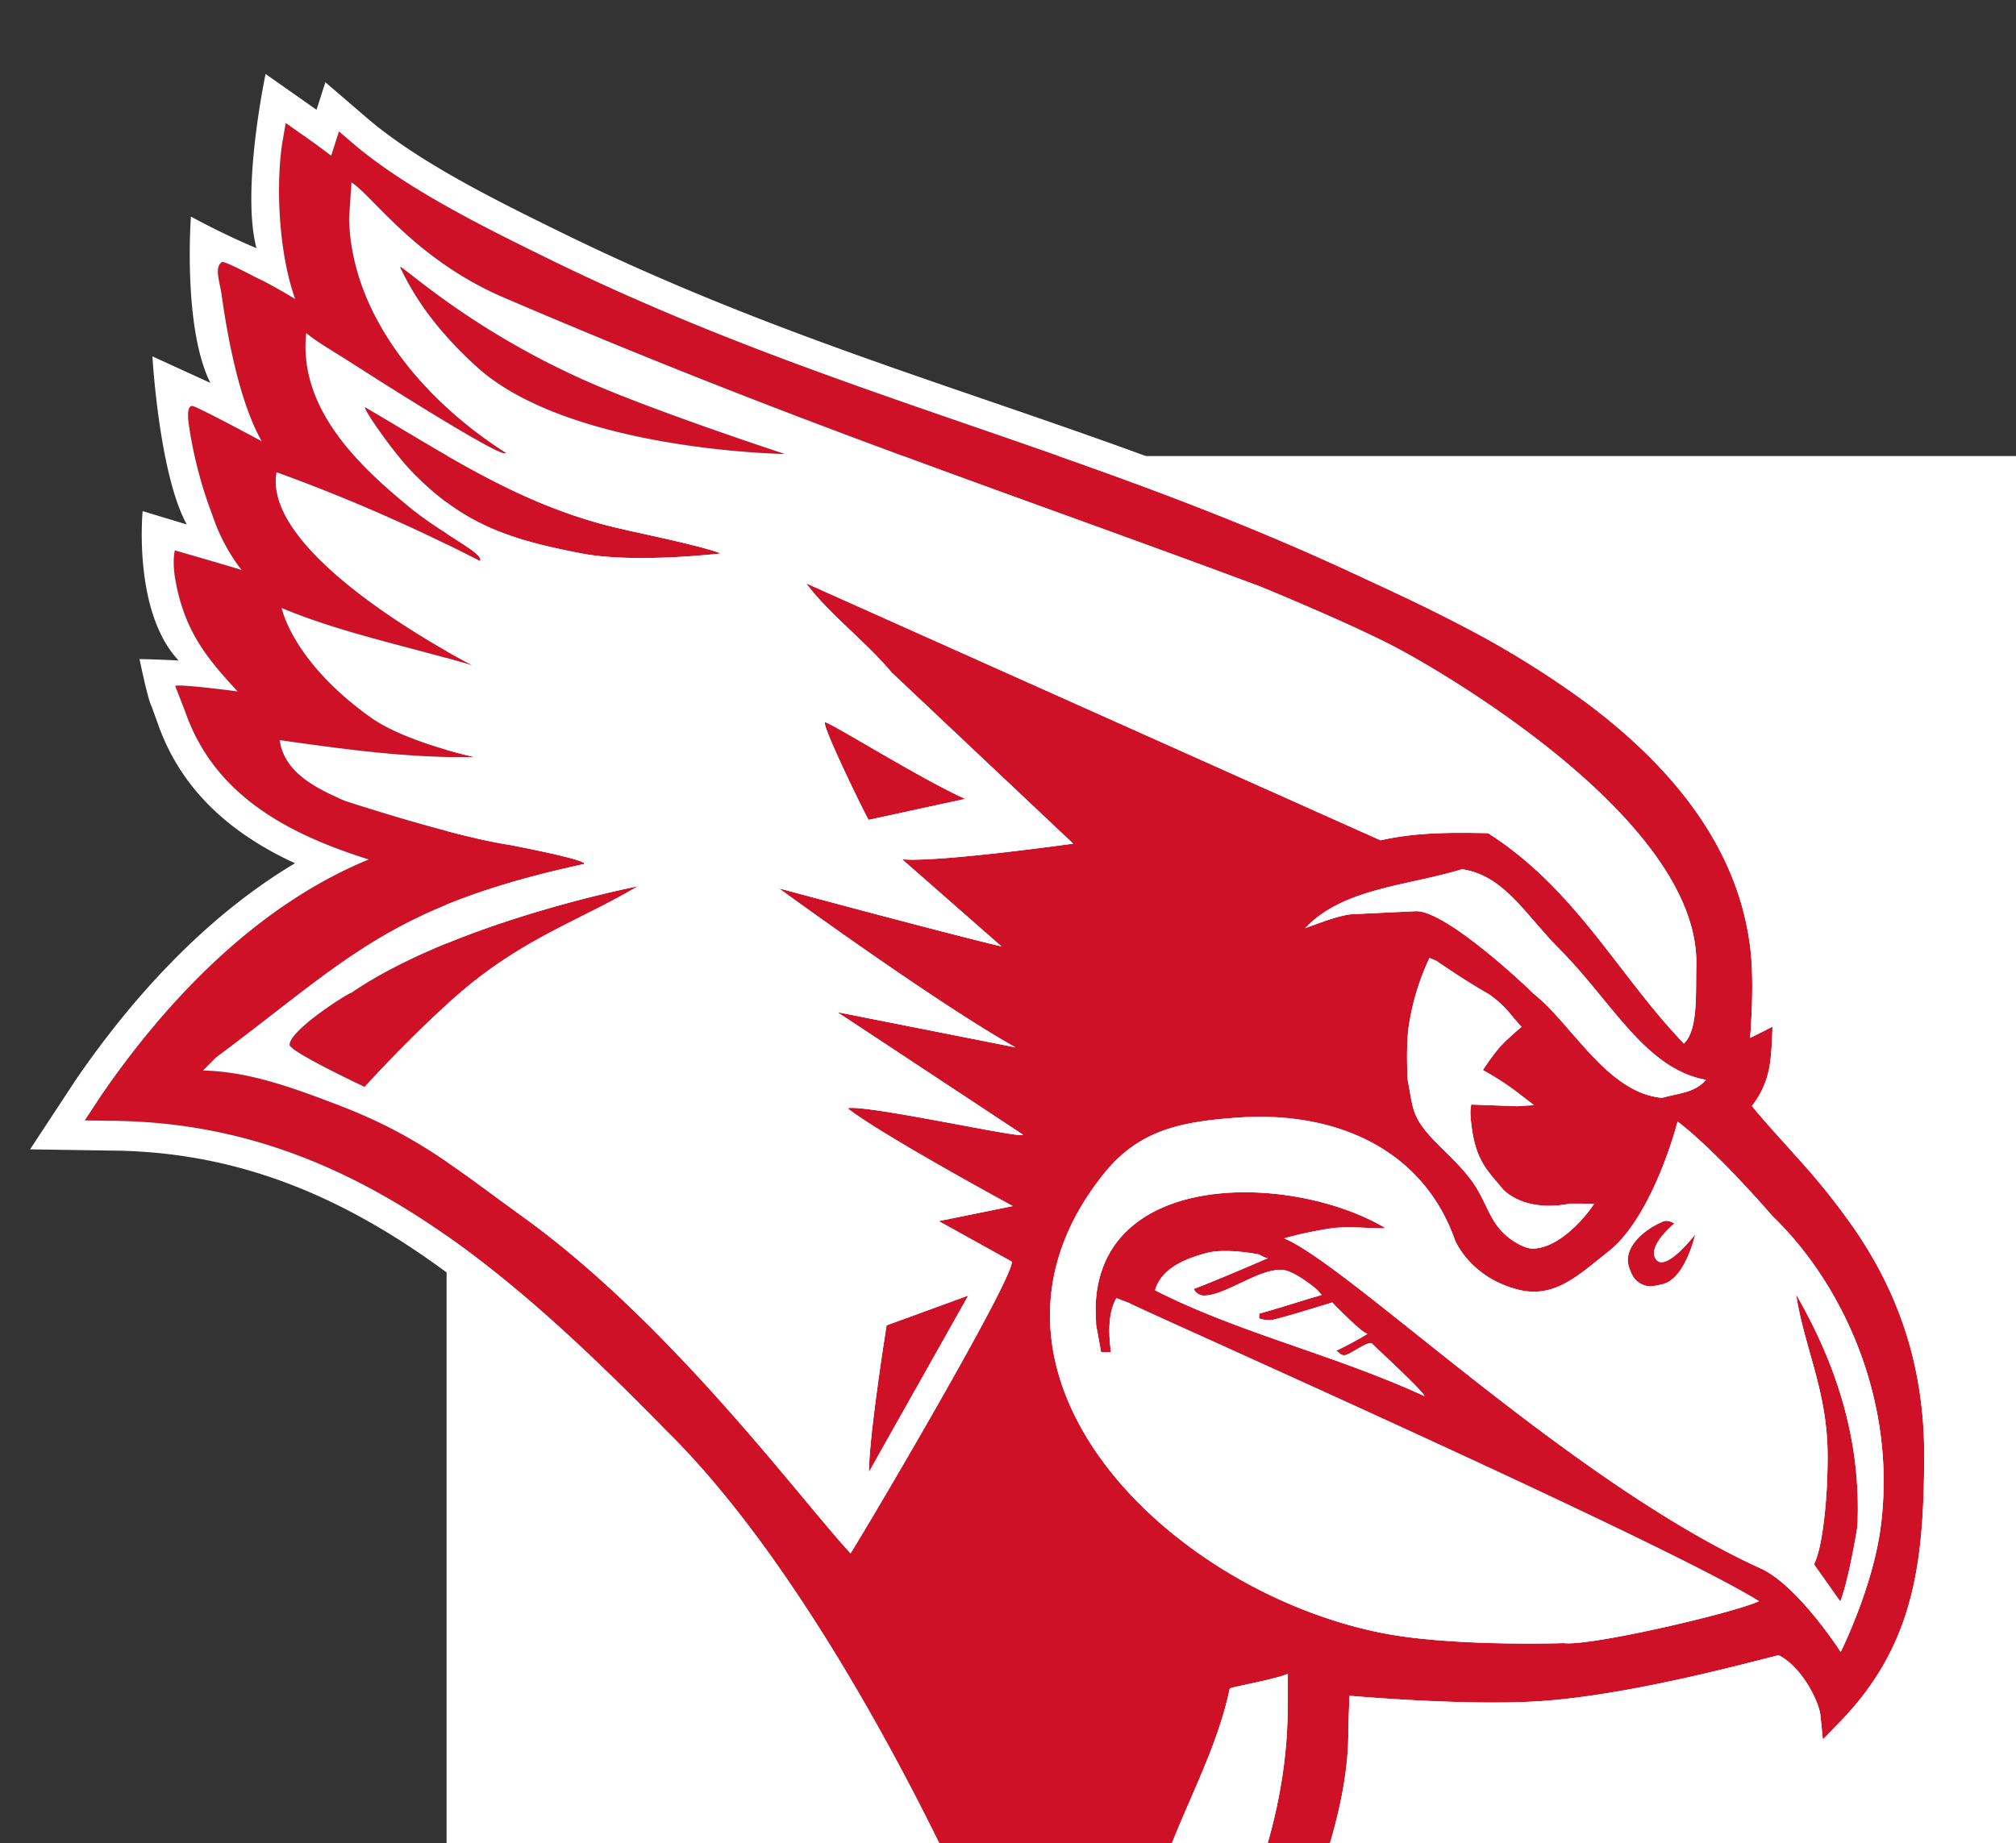 <svg xmlns="http://www.w3.org/2000/svg" width="632" height="578" viewBox="0 0 632 578"><rect x="0" y="0" width="632" height="578" fill="#333333" stroke="none"/><defs><clipPath id="a"><path data-name="Rectangle 62" fill="#fff" d="M1288 2325h632v578h-632z"/></clipPath></defs><g data-name="Group 19"><path data-name="Rectangle 60" fill="#fff" d="M140 143h492v435H140z"/><g data-name="Mask Group 2" clip-path="url(#a)" transform="translate(-1288 -2325)"><g data-name="Artwork 7"><g data-name="Group 18"><path data-name="Path 290" d="M1665.697 3022.974h-2.2v2.569h2.716c1.136 0 1.779-.248 1.779-1.532.004-1.037-1.305-1.037-2.295-1.037Z" fill="none"/><path data-name="Path 291" d="M1665.131 3018.898a7.485 7.485 0 1 0 7.46 7.51 7.241 7.241 0 0 0-7.46-7.51Zm4.693 12.476h-2.471l-2.272-4.3h-1.584v4.3h-2.273v-10.179h4.942c2.346 0 3.951.421 3.951 3.113 0 1.877-.963 2.644-2.767 2.767Z" fill="none"/><path data-name="Path 292" d="m1363.719 2503.754.076.1c.312.059.26.019-.076-.1Z" fill="#fff"/><path data-name="Path 293" d="M1670.119 3024.308c0-2.692-1.6-3.113-3.951-3.113h-4.942v10.178h2.273v-4.3h1.584l2.272 4.3h2.471l-2.471-4.3c1.802-.121 2.764-.887 2.764-2.765Zm-3.9 1.235h-2.717v-2.57h2.2c.989 0 2.3 0 2.3 1.038-.006 1.285-.65 1.533-1.786 1.533Z" fill="#ce1126"/><path data-name="Path 294" d="M1665.13 3016.575a9.807 9.807 0 1 0 9.782 9.833 9.753 9.753 0 0 0-9.782-9.833Zm0 17.293a7.485 7.485 0 1 1 7.46-7.46 7.23 7.23 0 0 1-7.46 7.46Z" fill="#ce1126"/><path data-name="Path 295" d="M1590.587 2575.51c-13.753-6.133-42.236-24-43.908-24.027-1.521-.026 11.439 26.745 13.61 30.6Z" fill="#ce1126"/><path data-name="Path 296" d="M1860.944 2781.065c.069 13.541-1.534 29.078-4.263 34.459l8.227 11.639c2.661-6.557 5.367-23.419 5.367-23.419 1.281-26.263-6.132-50.183-19.22-72.884 2.581 16.801 9.789 30.248 9.889 50.205Z" fill="#ce1126"/><path data-name="Path 297" d="M1806.988 2719.648c-2.474-4.188 5.9-10.99 5.9-10.99s-2.163-1.6-4.065-.4c-5.105 2.207-12.318 7.813-10.09 14.246.791 2.281 1.523 3.839 3.632 5.017 2.363 1.32 4.31.767 6.94.122 7.041-1.729 10.139-15.584 10.139-15.584s-9.556 12.484-12.456 7.589Z" fill="#ce1126"/><path data-name="Path 298" d="M1870.025 2711.362a217 217 0 0 0-18.506-23.284c-5.172-5.815-10.132-11.143-14.316-16.287a27.079 27.079 0 0 0 5.23-10.944c1.085-4.379 1.223-13.916 1.223-13.916s-4.52 2.34-7 3.506c.4-5.228 1.117-17.065.264-26.061-3.235-34.134-26.145-60.049-51.86-79.2a293.522 293.522 0 0 0-39.24-24.214c-12.553-6.562-24.038-11.739-32.519-15.7-87.724-40.956-166.234-56.33-253.762-99.324-19.646-9.65-44.4-21.809-61.2-36.234l-4.075-3.5-2.436 7.614-5.192-3.874-9.083-6.382-.948 5.555c-2.122 12.445-1.534 34.373 3.92 49.645-1.489-.892-3.1-1.844-4.7-2.76-2.519-1.442-5.014-2.792-7-3.711-1.142-.529-10.514-5.574-11.235-5.118-2.532 1.6-.661 6.359-.105 10.361 2.594 18.677 6.786 35.751 12.572 45.851 0 0-20.787-11.248-21.911-11.092-1.545.214-1.269 3.77-.966 5.794a133.118 133.118 0 0 0 7.378 28.391 58.913 58.913 0 0 0 9.161 17.276c.336.119.389.159.076.1l-.076-.1c-2.517-.883-20.908-6.162-20.908-6.162s-.89 3.3.148 9.174c2.9 16.42 10.171 24.9 19.53 35.051 0 0-19.494-2.576-19.547-1.651l3.116 8c9.248 26.654 32.919 38.567 57.53 46.341-35.076 14.394-63.349 44.072-83.991 74.178l-5.022 7.639 7.9.123c69.486.342 118.868 40.618 172.838 95.573l1.379 1.413c55.371 54.19 112.118 174.793 133.5 249.714l2.174 6.551 9.883-12.146c26.913-32.352 69.129-103.821 68.422-150.257l.364-10.554c10.493.88 40.263 3.077 60.62 1.622 28.272-2.021 65.372-12.272 73.9-14.341 7.088 3.406 12.65 14.3 13.116 18.825l.783 7.583 5.314-5.466c23.472-24.146 26.27-50.2 26.455-82.712.182-30.801-9.316-53.2-21.198-70.89Zm-107.186-44.469 6.048 4.642-5.313.338-14.349-.524c-.307 1.865-.48 2.73.313 8.279 1.565 10.317 5.8 13.438 9.654 18.338 8 7.677 20.954 4.443 20.954 4.443l7.623.028c-3.743 5.684-11.845 14.208-19.544 14.074-1.509-.026-4.134-1.194-6.338-2.742-7.262-5.1-7.426-11.739-12.759-18.827-6.322-8.4-14.325-13.249-17.444-20.553-1.233-2.966-1.63-7.181-2.4-10.778 0 0-.559-10.067.286-16.414a77.456 77.456 0 0 1 6.564-21.828l2.241.959c5.432 3.737 10.609 7.124 16.434 10.449 5.5 3.935 6.555 6.313 9.767 9.737l.479.448a74.259 74.259 0 0 0-6.968 6.454 74.017 74.017 0 0 0-5.208 7.145 83.974 83.974 0 0 1 9.96 6.332Zm5.944-30.291c-1.508-1.562-26.887-25.724-36.7-25.9l-18.729.89c-4.486-.077-10.876 2.524-16.224 4.455 11.885-12.574 31.877-13.218 49.227-18.481 13.268 1.983 19.711 14.17 30.606 25.11 16.482 16.554 26.786 37.486 45.837 40.927-3.473 4.123-8.862 4.2-13.735 5.645-17.22-1.515-28.189-23.066-40.282-32.646Zm-215.1 35.891c10.558 8.3 51.807 30.689 51.807 30.689l-23.2 4.708 22.87 12.7c1.068 4.516-44.192 81.455-50.519 91.481-15.836-17.09-56.012-71.782-102.474-105.337-21.394-15.45-33.2-25.655-57.833-35.124-16.046-6.169-28.86-10.592-42.7-10.944l4.022-4.047c41.328-30.774 54.562-47.542 115.444-60.685 1.673-1.258-23.443-6.02-23.443-6.02-17.8-2.69-51.656-13.834-51.656-13.834-8.6-3.831-18.825-8.57-20.342-19.013 22.124 3.134 40.109 5.554 61.38 5.381 0 0-21.831-4.578-33.031-12.624-24.555-17.639-27.7-34.181-27.7-34.181 18.726 7.881 40.545 12.22 60.035 18.1 0 0-66.579-33.721-61.647-60.673a540.957 540.957 0 0 1 63.739 27.856c1.832-2.139-11.471-8.31-21.31-16.279-16.809-13.615-35.642-31.655-33.128-55.25 2.672 2.414 9 6.068 14.841 9.816 18.113 11.62 47.706 30.027 47.691 27.76-25.232-16.063-48.405-42.694-49.1-73.476l.754-11.309c6.546 4.124 20 24.19 47.686 36.083 91.146 39.159 157.765 60.988 237.163 90.621 0 0 30.727 12.559 44.7 20.282 0 0 93.126 49.678 92.051 98.468-.213 9.71.5 20.294-3.888 24.6-20.663-21.542-33.824-48.394-61.406-65.99-10.532-.184-22.178-.387-33.694 2.244l-180.053-80.578c7.235 9.74 18.567 18.091 26.763 27.93l56.921 53.687s-42.47 5.963-53.614 4.907l31.141 27.32c-15.599-3.637-69.77-18.208-69.77-18.208s48.907 35.714 74.165 49.865l-55.851-11.049 57.747 38.127c5.68 2.886-48.481-9.348-54.561-8.004Zm137.984 189.983c-.937 53.592-32.1 99.66-52.275 125.863 0 0-9.652-28.06-14.995-42.226 12.166-10.359 23.176-23.414 28.77-38.551l.971-1.37c6.642-17.586 15.481-33.324 19.411-51.8 3.269-.946 13.869-2.762 18.183-4.534Zm173.388-19.475s-13.463-20.912-25.094-26.193c-59.533-27.032-128.452-94.616-149.374-103.508a123.5 123.5 0 0 1 15.196-3.208c6.37-.7 15.785.469 16.431-.083-28.962-17.139-89.995-18.632-90.761 25.273l.166 5.112 1.565 8.62 3.1-.019c-.713-5.343-1.061-12.217 1.723-16.943l3.935 1.512c.6.787 165.676 73.847 197.5 93.506-7.825 3.68-52.875 14.188-61.177 13.147 0 0-35.362 1.2-57.31-3.22-67.272-13.535-136.44-81.935-87.037-143.805 11.1-13.906 24.288-16.47 42.039-17.744 30.44-2.185 58.012 9.625 68.169 38.412 0 0 4.531 11.493 19.509 15.453 11.638 3.076 19.05-4.38 28.521-11.814 14.186-11.138 21.754-40.811 21.754-40.811 12.368 9.385 29.762 29.656 29.762 29.656 21.716 20.9 39.135 57.6 33.9 97.527-2.08 15.891-9.373 32.577-12.516 39.13Zm-199.808-111.756c6.768.119 16.878-8.224 24.482-8.091 3.347.058 9.47 4.725 11.4 6.46l1.184 1.446c-6.283 1.81-13.62 4.234-19.565 5.846l-.026 1.5a8.86 8.86 0 0 0 3.69.51c1.522.026 19.237-5.509 19.237-5.509s9.35 9.736 11.063 9.823c-3.669 2.349-9.82 5.335-9.82 5.335 1.083.5 1.068 1.363 2.589 1.389s7.521-4.7 8.621-3.653c4.052 3.874 16.042 15 16.491 16.489-28.334-13.058-58.271-19.822-84.5-33.208 1.926-6.565 8.693-9.714 16.243-11.706 5.731-1.512 15.194.267 15.194.267 1.521.024 2.488 1.258 3.927 1.371 0 0-15.362 6.695-23.231 9.653a3.63 3.63 0 0 0 3.021 2.078Z" fill="#ce1126"/><path data-name="Path 299" d="M1476.042 2446.309c-40.911-17.19-63.816-40.075-62.531-37.362 5.133 10.829 12.563 20.67 23.8 30.943 28.947 26.461 96.735 27.465 96.735 27.465s-35.816-11.724-58.004-21.046Z" fill="#ce1126"/><path data-name="Path 300" d="M1402.74 2452.871c-2.281-1.771 7.774 13.192 14.516 20.142 16.028 16.521 30.595 21.229 53.2 25.557 16.686 3.193 43.556-.035 43.556-.035-8.636-3.159-28.331-6.743-37.071-9.125-28.108-7.657-49.115-21.875-74.201-36.539Z" fill="#ce1126"/><path data-name="Path 301" d="M1565.929 2740.588s-5.428 33.835-5.541 46l31.17-55.356Z" fill="#ce1126"/><path data-name="Path 302" d="M1378.783 2652.614c-.037 2.128 23.5 13.189 23.5 13.189s20.712-22.865 36.328-34.7c17.669-13.386 32.988-18.524 49.346-28.2 0 0-56.913 10.974-89.86 33.414-1.138.185-19.233 11.655-19.314 16.297Z" fill="#ce1126"/><path data-name="Path 303" d="M1877.777 2706.153a226.318 226.318 0 0 0-19.281-24.286c-3.4-3.827-6.719-7.437-9.769-10.923a41.465 41.465 0 0 0 2.771-7.854 62.733 62.733 0 0 0 1.277-10.3c.183-3.156.439-21.323.439-21.323l-6.57 3.4c.015-3.861-.094-7.821-.43-11.365-3.6-38.024-29.037-66.04-55.579-85.814a302.731 302.731 0 0 0-40.488-24.993c-12.7-6.638-24.315-11.881-32.9-15.886-87.66-40.937-164.847-55.481-253.728-99.14-20.212-9.928-44.383-21.855-60.557-35.743l-12.971-11.139-2.761 8.639-15.971-11.222s-7.723 36.314-2.858 54.606c-10.443-4.329-20.545-9.906-20.545-9.906s-2.619 34.748 6.095 52.16l-18.166-8.317s2.082 36.946 10.768 52.708l-13.831-4.181s-3.119 31.58 11.273 46.83c-8.815-.429-12.247-.429-12.247-.429s2.575 12.675 3.767 14.808l1.894 5.235c7.824 22.5 24.809 35.512 43.063 43.972-28.341 16.9-51.327 42.55-68.628 67.783l-14.414 21.92 24.952.387c65.351.321 112.381 37.905 166.26 92.77l1.446 1.478c53.705 52.558 110 171.64 131.189 245.867l7.594 22.9 20.559-25.277c27.076-32.547 71.223-106.709 70.607-156.735 14.05.963 36.082 2.048 52.289.89 25.568-1.829 58.223-10.209 71.383-13.562 2.856 2.889 5.508 8.043 5.677 9.689l2.836 27.468 19.245-19.8c26.144-26.895 28.911-56.186 29.1-89.169s-10.054-57.182-22.79-76.146Zm-13 158.806-5.314 5.466-.783-7.583c-.466-4.528-6.028-15.418-13.116-18.825-8.528 2.068-45.628 12.319-73.9 14.341-20.358 1.456-50.128-.742-60.62-1.622l-.364 10.554c.707 46.436-41.509 117.905-68.422 150.257l-9.883 12.146-2.174-6.551c-21.386-74.921-78.132-195.524-133.5-249.714l-1.379-1.413c-53.97-54.955-103.351-95.231-172.838-95.573l-7.9-.123 5.022-7.639c20.643-30.106 48.916-59.783 83.991-74.178-24.611-7.774-48.282-19.687-57.53-46.341l-3.116-8c.053-.926 19.547 1.651 19.547 1.651-9.36-10.155-16.633-18.631-19.53-35.051-1.038-5.879-.148-9.174-.148-9.174s18.392 5.28 20.908 6.162a58.913 58.913 0 0 1-9.161-17.276 133.119 133.119 0 0 1-7.378-28.391c-.3-2.024-.58-5.58.966-5.794 1.125-.156 21.911 11.092 21.911 11.092-5.786-10.1-9.978-27.174-12.572-45.851-.556-4-2.427-8.758.105-10.361.721-.455 10.094 4.586 11.239 5.118 1.981.919 4.476 2.269 7 3.711 1.6.916 3.213 1.868 4.7 2.76-5.454-15.272-6.041-37.2-3.92-49.643l.948-5.555 9.064 6.386 5.2 3.874 2.434-7.615 4.075 3.5c16.8 14.425 41.554 26.584 61.2 36.234 87.528 42.994 166.038 58.368 253.762 99.324 8.481 3.96 19.966 9.137 32.519 15.7a293.522 293.522 0 0 1 39.236 24.208c25.715 19.155 48.625 45.071 51.86 79.2.852 9 .135 20.832-.264 26.061 2.485-1.166 7-3.506 7-3.506s-.138 9.537-1.223 13.916a27.078 27.078 0 0 1-5.23 10.944c4.184 5.144 9.144 10.472 14.316 16.287a217 217 0 0 1 18.515 23.287c11.882 17.693 21.38 40.091 21.2 70.888-.186 32.515-2.984 58.566-26.456 82.712Z" fill="#fff"/><path data-name="Path 304" d="m1363.719 2503.754.076.1c.312.059.26.019-.076-.1Z" fill="#fff"/><path data-name="Path 305" d="M1809.067 2669.251c4.873-1.449 10.262-1.522 13.735-5.645-19.052-3.441-29.355-24.373-45.837-40.927-10.894-10.94-17.337-23.128-30.606-25.11-17.35 5.263-37.342 5.908-49.227 18.482 5.347-1.931 11.738-4.533 16.224-4.455l18.729-.89c9.809.172 35.188 24.334 36.7 25.9 12.091 9.576 23.06 31.128 40.282 32.645Z" fill="#fff"/><path data-name="Path 306" d="M1681.525 2718.146s-9.464-1.779-15.194-.267c-7.55 1.992-14.317 5.141-16.243 11.706 26.231 13.386 56.168 20.15 84.5 33.208-.448-1.492-12.438-12.615-16.491-16.489-1.1-1.051-7.1 3.679-8.621 3.653s-1.505-.894-2.589-1.389c0 0 6.151-2.986 9.82-5.335-1.713-.087-11.063-9.823-11.063-9.823s-17.715 5.536-19.237 5.509a8.86 8.86 0 0 1-3.69-.511l.026-1.5c5.945-1.612 13.282-4.036 19.565-5.846l-1.184-1.446c-1.929-1.735-8.052-6.4-11.4-6.46-7.6-.133-17.714 8.21-24.482 8.091a3.63 3.63 0 0 1-3.026-2.075c7.87-2.958 23.231-9.653 23.231-9.653-1.434-.115-2.401-1.35-3.922-1.373Z" fill="#fff"/><path data-name="Path 307" d="m1654.138 2906.191-.971 1.37c-5.594 15.137-16.6 28.193-28.77 38.551 5.343 14.166 14.995 42.226 14.995 42.226 20.171-26.2 51.338-72.271 52.275-125.863l.065-12.622c-4.314 1.772-14.913 3.588-18.183 4.534-3.931 18.48-12.769 34.218-19.411 51.804Z" fill="#fff"/><path data-name="Path 308" d="m1765.05 2646.959-.479-.448c-3.211-3.424-4.271-5.8-9.767-9.737-5.825-3.325-11-6.712-16.434-10.449l-2.241-.959a77.455 77.455 0 0 0-6.564 21.828c-.845 6.348-.286 16.414-.286 16.414.775 3.6 1.172 7.812 2.4 10.778 3.119 7.3 11.122 12.152 17.444 20.553 5.334 7.088 5.5 13.726 12.759 18.827 2.2 1.548 4.829 2.716 6.338 2.742 7.7.134 15.8-8.39 19.544-14.074l-7.623-.028s-12.957 3.235-20.954-4.443c-3.856-4.9-8.09-8.02-9.654-18.338-.793-5.549-.62-6.414-.313-8.279l14.349.524 5.313-.338-6.047-4.642a83.978 83.978 0 0 0-9.964-6.335 74.021 74.021 0 0 1 5.208-7.145 74.257 74.257 0 0 1 6.971-6.451Z" fill="#fff"/><path data-name="Path 309" d="M1843.669 2706.344s-17.394-20.272-29.762-29.656c0 0-7.568 29.673-21.754 40.811-9.47 7.434-16.882 14.89-28.521 11.814-14.978-3.96-19.51-15.453-19.51-15.453-10.157-28.786-37.729-40.6-68.169-38.412-17.751 1.274-30.935 3.838-42.039 17.744-49.4 61.871 19.764 130.271 87.035 143.805 21.947 4.416 57.31 3.22 57.31 3.22 8.3 1.042 53.351-9.466 61.177-13.147-31.823-19.659-196.9-92.719-197.5-93.506l-3.935-1.512c-2.784 4.726-2.435 11.6-1.723 16.943l-3.1.019-1.565-8.62-.166-5.112c.766-43.906 61.8-42.413 90.761-25.273-.646.552-10.061-.617-16.431.083a123.493 123.493 0 0 0-15.193 3.207c20.922 8.892 89.841 76.476 149.374 103.508 11.63 5.281 25.094 26.193 25.094 26.193 3.143-6.552 10.436-23.242 12.518-39.13 5.236-39.926-12.183-76.624-33.901-97.526Zm-34.368 21.3c-2.63.645-4.577 1.2-6.94-.122-2.109-1.177-2.84-2.735-3.632-5.017-2.227-6.434 4.985-12.04 10.09-14.246 1.9-1.2 4.065.4 4.065.4s-8.37 6.8-5.9 10.99c2.893 4.9 12.452-7.587 12.452-7.587s-3.092 13.854-10.133 15.583Zm60.971 76.1s-2.706 16.863-5.367 23.419l-8.227-11.638c2.728-5.381 4.332-20.918 4.263-34.459-.1-19.958-7.308-33.4-9.89-50.206 13.091 22.7 20.504 46.621 19.218 72.883Z" fill="#fff"/><path data-name="Path 310" d="m1608.247 2680.496-57.747-38.127 55.855 11.05c-25.258-14.151-74.165-49.865-74.165-49.865s54.165 14.571 69.765 18.212l-31.141-27.324c11.145 1.056 53.614-4.907 53.614-4.907l-56.923-53.688c-8.2-9.838-19.529-18.19-26.763-27.93l180.054 80.578c11.515-2.632 23.162-2.428 33.694-2.244 27.583 17.6 40.743 44.448 61.406 65.99 4.391-4.306 3.675-14.89 3.888-24.6 1.075-48.79-92.051-98.468-92.051-98.468-13.97-7.723-44.7-20.282-44.7-20.282-79.4-29.633-146.018-51.463-237.163-90.621-27.682-11.893-41.14-31.959-47.686-36.083l-.755 11.308c.692 30.783 23.865 57.413 49.1 73.476.015 2.268-29.578-16.139-47.691-27.76-5.841-3.748-12.17-7.4-14.841-9.816-2.517 23.6 16.319 41.635 33.128 55.252 9.838 7.969 23.141 14.14 21.309 16.279a540.956 540.956 0 0 0-63.739-27.856c-4.932 26.952 61.647 60.673 61.647 60.673-19.49-5.879-41.309-10.218-60.035-18.1 0 0 3.141 16.542 27.7 34.181 11.2 8.045 33.031 12.624 33.031 12.624-21.271.173-39.256-2.247-61.38-5.381 1.518 10.443 11.741 15.182 20.342 19.013 0 0 33.858 11.145 51.656 13.834 0 0 25.116 4.762 23.443 6.02-60.886 13.146-74.12 29.913-115.444 60.691l-4.022 4.047c13.84.351 26.653 4.775 42.7 10.944 24.633 9.469 36.439 19.674 57.833 35.124 46.463 33.555 86.638 88.247 102.474 105.337 6.327-10.025 51.587-86.965 50.519-91.481l-22.87-12.7 23.2-4.708s-41.249-22.385-51.807-30.689c6.081-1.35 60.241 10.883 54.565 7.997Zm-61.569-129.014c1.673.029 30.156 17.894 43.908 24.027l-30.3 6.572c-2.168-3.856-15.131-30.625-13.608-30.599Zm-109.367-111.591c-11.237-10.273-18.667-20.114-23.8-30.943-1.285-2.713 21.619 20.172 62.531 37.361 22.188 9.322 58 21.047 58 21.047s-67.787-1.005-96.731-27.465Zm1.3 191.214c-15.616 11.831-36.328 34.7-36.328 34.7s-23.541-11.062-23.5-13.189c.082-4.639 18.177-16.109 19.317-16.29 32.948-22.44 89.86-33.414 89.86-33.414-16.359 9.668-31.678 14.807-49.347 28.193Zm31.844-132.535c-22.607-4.328-37.173-9.036-53.2-25.557-6.742-6.95-16.8-21.913-14.516-20.142 25.085 14.664 46.1 28.882 74.2 36.54 8.74 2.381 28.435 5.966 37.071 9.125.004-.001-26.866 3.227-43.555.034Zm95.475 242.017 25.629-9.356-31.17 55.356c.117-12.162 5.544-46 5.544-46Z" fill="#fff"/></g></g></g></g></svg>